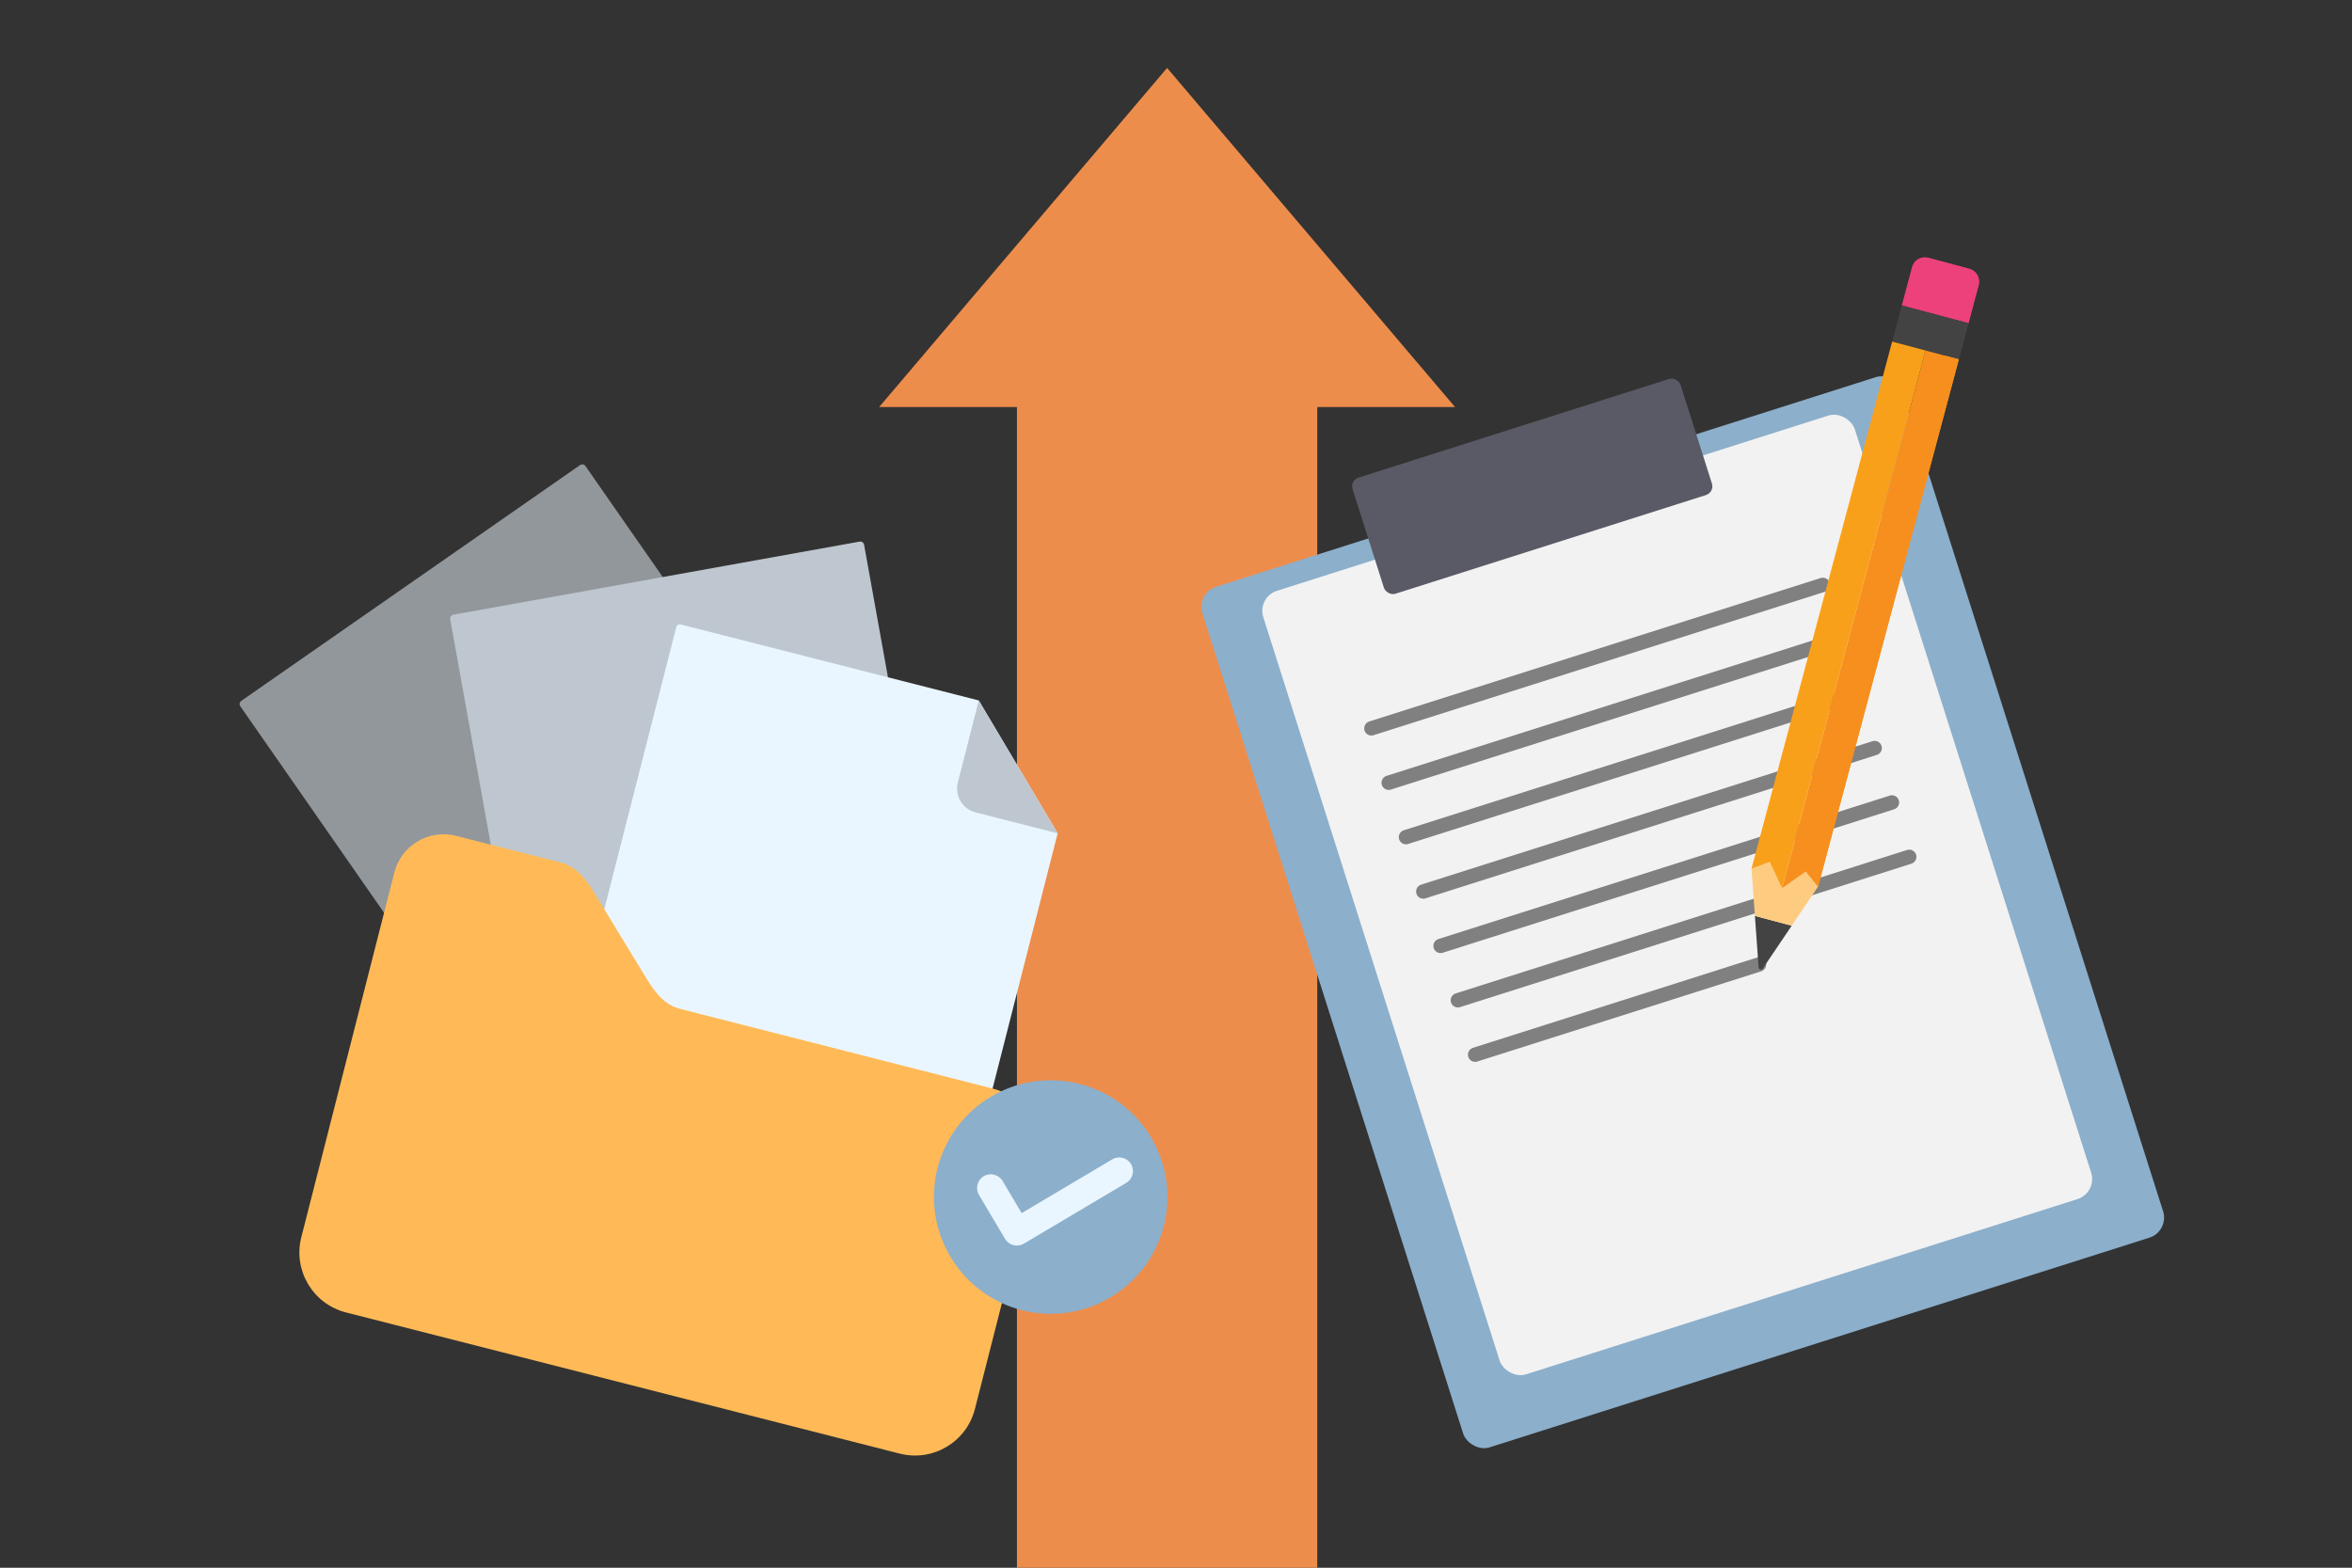 <?xml version="1.0" encoding="UTF-8"?>
<svg xmlns="http://www.w3.org/2000/svg" id="Ebene_1" version="1.1" viewBox="0 0 1799.955 1200">
  <rect x="0" y="0" width="1799.955" height="1200" fill="#333333" stroke="none"/>
  <polygon points="1113.526 311.573 893.163 51.987 672.8 311.573 778.26 311.573 778.26 1200 1008.066 1200 1008.066 311.573 1113.526 311.573" style="fill: #ed8d4c;"></polygon>
  <line x1="1037.517" y1="479.485" x2="1037.517" y2="635.092" style="fill: none; stroke: #ee6300; stroke-linecap: round; stroke-linejoin: round; stroke-width: 28px;"></line>
  <g>
    <g>
      <rect x="1006.758" y="352.685" width="562.025" height="691.158" rx="16.095" ry="16.095" transform="translate(-151.015 422.906) rotate(-17.633)" style="fill: #8cafcb;"></rect>
      <rect x="1046.061" y="370.362" width="475" height="629.315" rx="16.095" ry="16.095" transform="translate(-147.201 421.009) rotate(-17.633)" style="fill: #f2f2f2;"></rect>
      <rect x="1040.917" y="325.626" width="263.388" height="93.252" rx="6.998" ry="6.998" transform="translate(-57.668 372.704) rotate(-17.633)" style="fill: #595a66;"></rect>
    </g>
    <line x1="1049.514" y1="557.503" x2="1394.95" y2="447.703" style="fill: #b3b3b3; stroke: gray; stroke-linecap: round; stroke-linejoin: round; stroke-width: 11px;"></line>
    <line x1="1062.747" y1="599.133" x2="1408.183" y2="489.333" style="fill: #b3b3b3; stroke: gray; stroke-linecap: round; stroke-linejoin: round; stroke-width: 11px;"></line>
    <line x1="1075.979" y1="640.764" x2="1421.415" y2="530.963" style="fill: #b3b3b3; stroke: gray; stroke-linecap: round; stroke-linejoin: round; stroke-width: 11px;"></line>
    <line x1="1089.212" y1="682.394" x2="1434.648" y2="572.594" style="fill: #b3b3b3; stroke: gray; stroke-linecap: round; stroke-linejoin: round; stroke-width: 11px;"></line>
    <line x1="1102.444" y1="724.024" x2="1447.881" y2="614.224" style="fill: #b3b3b3; stroke: gray; stroke-linecap: round; stroke-linejoin: round; stroke-width: 11px;"></line>
    <line x1="1115.677" y1="765.655" x2="1461.113" y2="655.854" style="fill: #b3b3b3; stroke: gray; stroke-linecap: round; stroke-linejoin: round; stroke-width: 11px;"></line>
    <line x1="1128.91" y1="807.285" x2="1346.112" y2="738.245" style="fill: #b3b3b3; stroke: gray; stroke-linecap: round; stroke-linejoin: round; stroke-width: 11px;"></line>
    <g>
      <path d="M1371.155,708.581l-28.155-7.511,2.842,39.498c.118,1.647,2.251,2.215,3.174.847l22.139-32.833Z" style="fill: #434343;"></path>
      <g>
        <path d="M1475.682,197.376c-5.439-1.451-11.025,1.782-12.476,7.221l-7.791,29.205,51.023,13.612,7.791-29.204c1.451-5.439-1.782-11.025-7.221-12.476l-31.325-8.357-0-0Z" style="fill: #ec417a;"></path>
        <path d="M1501.172,246.009l5.265,1.405,7.791-29.204c1.451-5.439-1.782-11.025-7.221-12.476l-31.325-8.357c-4.086-1.09-8.253.465-10.69,3.611,1.305-.181,2.667-.112,4.02.249l7.386,1.97c18.661,4.979,29.752,24.142,24.774,42.803l-0-0-0.0 0Z" style="fill: #ec417a;"></path>
        <path d="M1448.046,261.473l7.374-27.64,51.015,13.61-7.374,27.64-51.015-13.61Z" style="fill: #434343;"></path>
        <path d="M1488.537,272.273l7.374-27.64,10.526,2.808-7.374,27.64-10.526-2.808Z" style="fill: #434343;"></path>
        <path d="M1354.37,659.782l-13.972,5.133,2.602,36.155,28.155,7.511,20.266-30.054-9.488-11.391-18.193,12.867-9.37-20.22-0-0Z" style="fill: #fecc81;"></path>
        <path d="M1473.587,268.261l-109.848,411.74,18.193-12.867,9.488,11.391,107.641-403.469-25.474-6.796 0-0Z" style="fill: #f78f1e;"></path>
        <path d="M1382.878,668.27l8.543,10.256,107.641-403.469-25.474-6.796,14.945,3.987-105.654,396.021Z" style="fill: #f78f1e;"></path>
        <path d="M1448.039,261.445l-107.641,403.469,13.972-5.133,9.37,20.22,109.848-411.74-25.548-6.816 0.0 0Z" style="fill: #f9a01b;"></path>
      </g>
    </g>
  </g>
  <g>
    <g>
      <path d="M184.684,536.448l259.226-180.458c1.357-.921,3.201-.584,4.145.757l231.166,332.046c.915,1.374.576,3.227-.767,4.187l-259.219,180.455c-1.372.922-3.229.585-4.189-.76l-231.123-332.039c-.948-1.344-.627-3.203.717-4.151.017-.012.033-.023.05-.035l-.006-.001Z" style="fill: #92979b; fill-rule: evenodd;"></path>
      <path d="M346.967,470.52l310.862-55.953c1.62-.278,3.163.799,3.459,2.416l71.681,398.17c.32,1.615-.731,3.184-2.346,3.504-.013.002-.025.005-.038.007l-310.862,55.947c-1.63.267-3.179-.806-3.5-2.427l-71.684-398.158c-.283-1.634.798-3.192,2.427-3.5l.001-.006Z" style="fill: #bec7cf; fill-rule: evenodd;"></path>
      <path d="M521.107,478.03l227.926,58.117,60.383,101.715-80.033,313.874c-.417,1.609-2.053,2.581-3.665,2.177l-306.055-78.039c-1.598-.418-2.554-2.052-2.136-3.65.001-.002.001-.004.002-.006l99.954-392.003c.395-1.603,2.014-2.582,3.617-2.188.002.001.005.001.007.002l-0.0 0Z" style="fill: #eaf6ff; fill-rule: evenodd;"></path>
      <path d="M749.033,536.147l-16.028,62.859c-2.539,10.038,3.517,20.24,13.545,22.817l62.859,16.028-60.377-101.705Z" style="fill: #bec7cf; fill-rule: evenodd;"></path>
      <path d="M520.737,772.297l239.159,60.982c25.215,6.511,40.442,32.16,34.084,57.415l-47.91,187.895c-6.498,25.225-32.158,40.459-57.415,34.085l-424.008-108.115c-25.216-6.511-40.443-32.161-34.085-57.416l71.241-279.395c5.344-20.724,26.435-33.229,47.182-27.974l79.855,20.362c13.248,3.378,20.182,13.822,27.293,25.451l37.311,61.26c7.102,11.67,14.046,22.073,27.293,25.451Z" style="fill: #ffba57; fill-rule: evenodd;"></path>
    </g>
    <path d="M781.982,1002.867c47.83,12.196,96.49-16.691,108.686-64.521,12.196-47.83-16.691-96.49-64.521-108.686-47.83-12.196-96.49,16.691-108.686,64.521l-0.0 0c-12.097,47.816,16.751,96.411,64.521,108.686Z" style="fill: #8cafcb; fill-rule: evenodd;"></path>
    <path d="M749.308,914.832c-3.039-4.934-1.502-11.398,3.433-14.437,4.934-3.039,11.398-1.502,14.437,3.433.055.089.108.179.16.27l14.528,24.473,69.336-41.161c4.976-2.954,11.404-1.315,14.358,3.66,2.954,4.976,1.315,11.404-3.66,14.358l-78.372,46.523c-4.978,2.937-11.394,1.301-14.358-3.661l-19.862-33.458Z" style="fill: #eaf6ff;"></path>
  </g>
</svg>
